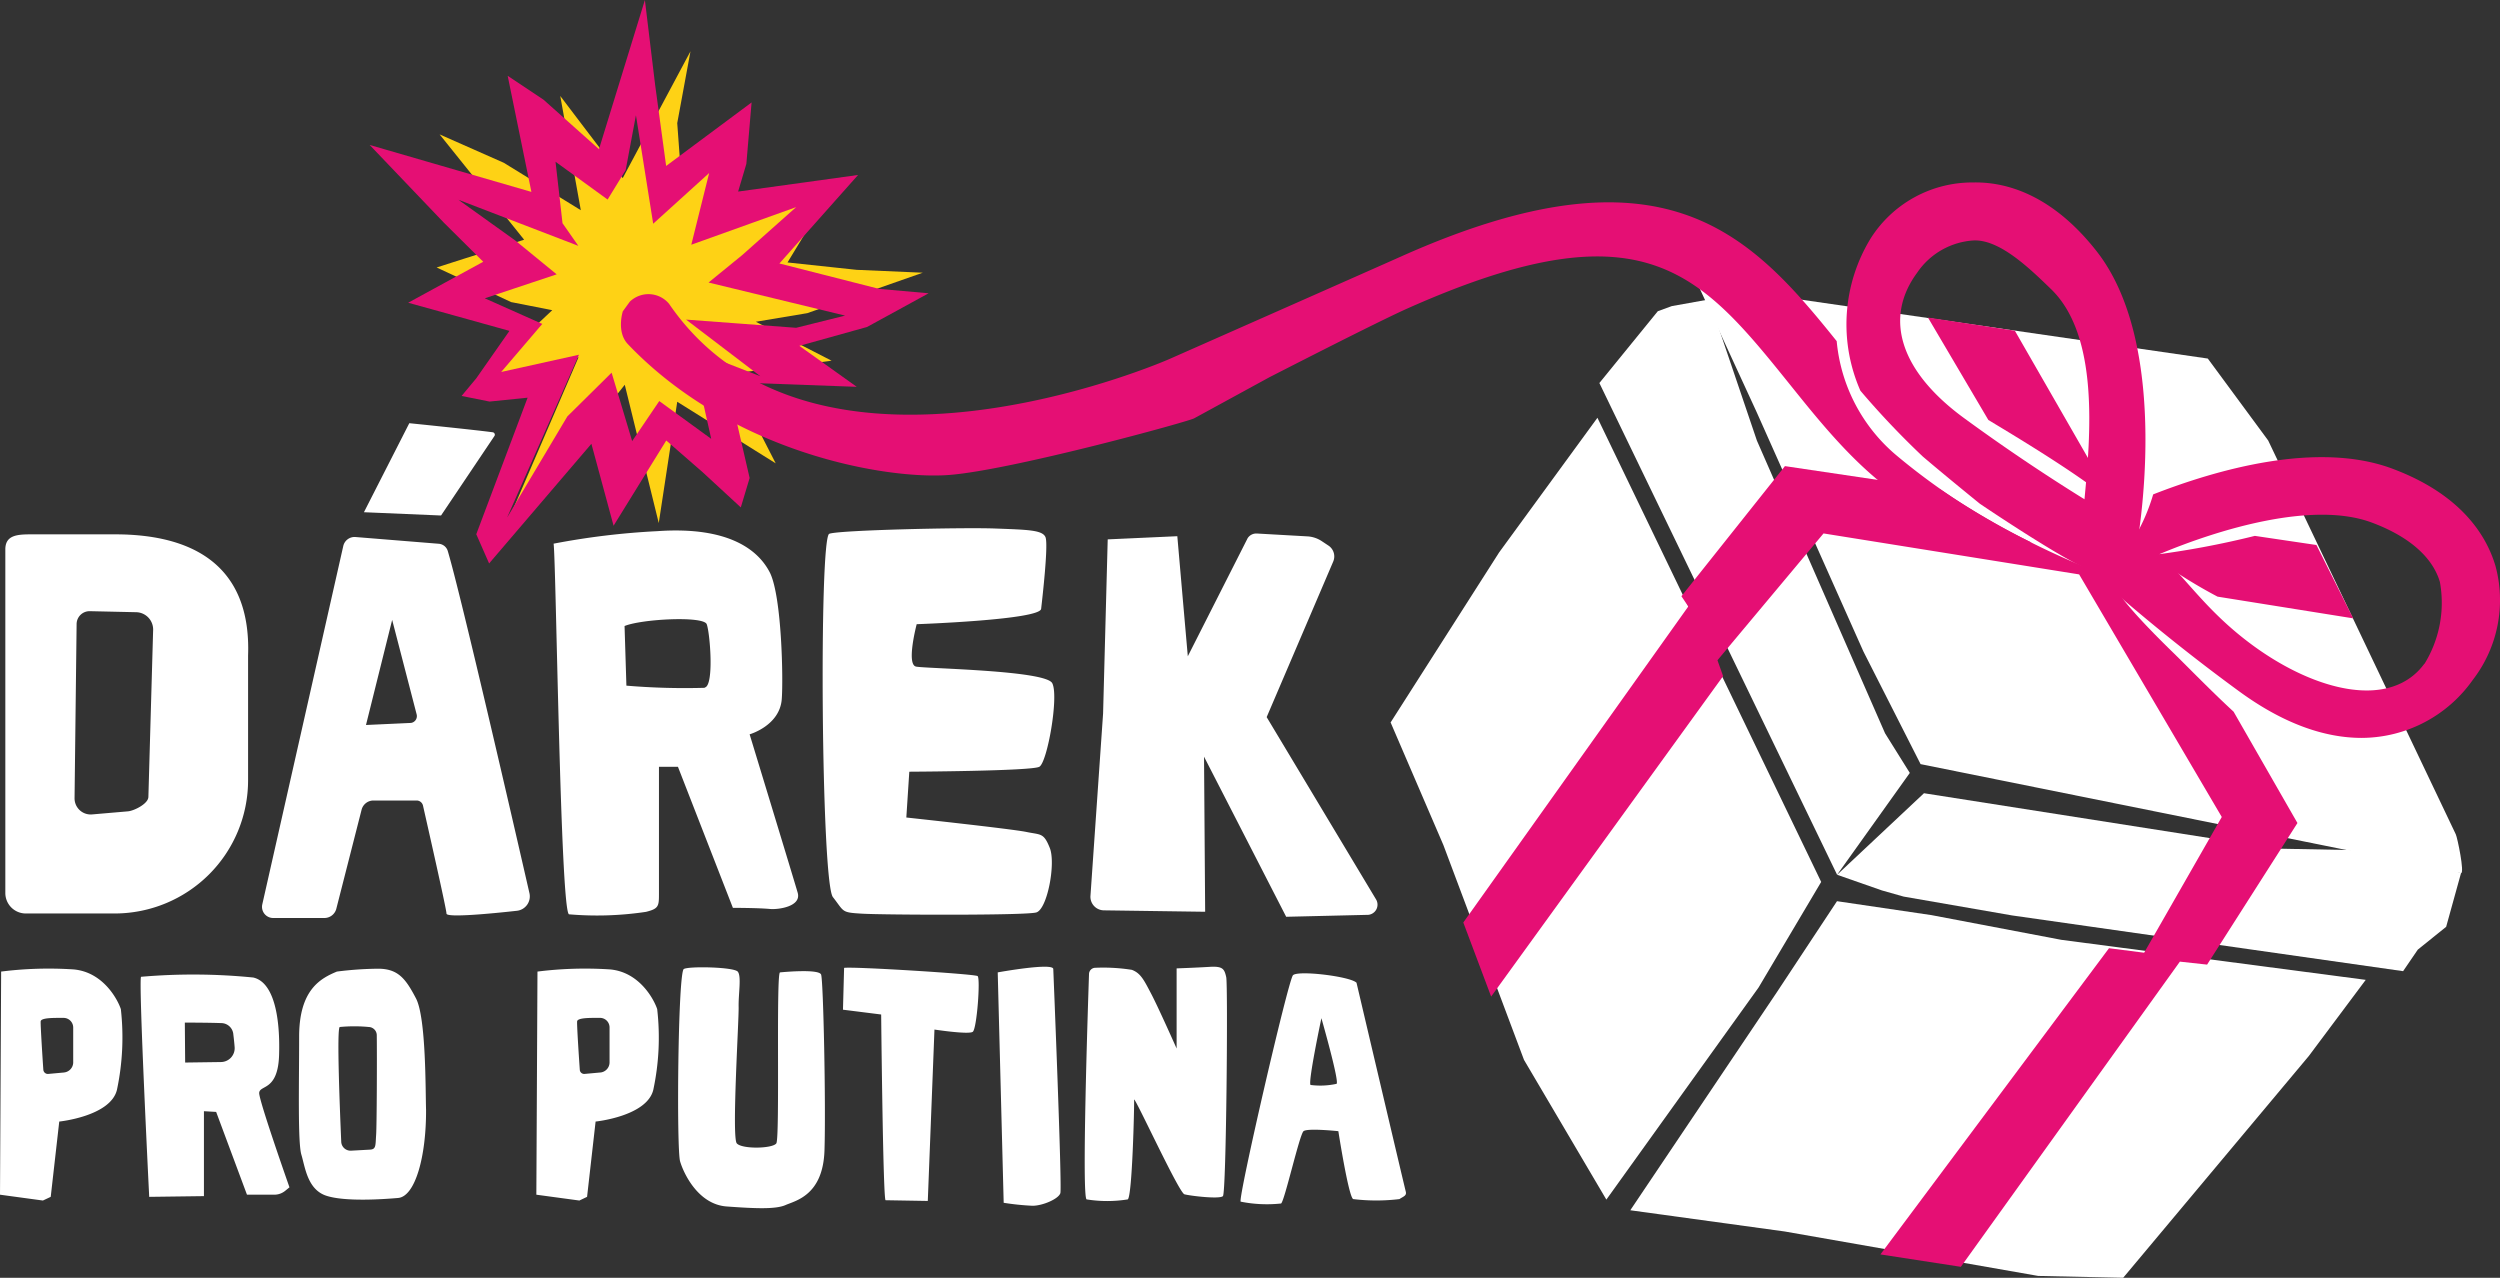 <svg width="180" height="92" viewBox="0 0 180 92" xmlns="http://www.w3.org/2000/svg">
    <rect x="0" y="0" width="180" height="92" fill="#333333" stroke="none"/>
    <g fill-rule="nonzero" fill="none">
        <path fill="#FFF" d="m120.368 22.04-1.006.368-4.207 5.17 17.116 35.405 5.235-7.332-1.782-2.854-9.227-21.073-3.446-10.164z"/>
        <path d="m122.253 20.498 4.236 9.197 7.675 17.209 4.118 8.113 38.913 7.848c.266 0-.26-2.552-.378-2.795L163.31 31.717l-4.348-5.901-36.708-5.318zM115.015 30.08l-7.076 9.691-7.815 12.244 3.8 8.829 5.804 15.467 5.93 10.061 5.826-8.12 5.131-7.148 4.51-7.605zM170.333 70.55l-21.922-2.883-9.345-1.778-6.802-1.003-4.333 6.557-10.55 15.696 11.112 1.527 18.255 3.201 6.121.133 13.361-15.961z" fill="#FFF"/>
        <path fill="#FFF" d="m138.526 57.112-6.255 5.871 3.231 1.129 1.56.442 7.808 1.357 28.154 4.013 1.057-1.55 2.042-1.644 1.072-3.872-5.11-1.6-8.148-.156z"/>
        <path d="M179.664 40.715c-.644-2.146-2.44-5.104-7.393-6.963-5.413-2.035-12.68.06-17.242 1.844a13.74 13.74 0 0 1-1.79 3.814l-2.366-.23-.592 1.712a138.182 138.182 0 0 0 10.892 8.851c3.297 2.42 6.27 3.386 8.873 3.386a9.827 9.827 0 0 0 7.999-4.182 9.404 9.404 0 0 0 1.62-8.232zm-5.116 7.081c-2.425 3.29-7.779 2.021-12.355-1.335-3.37-2.471-4.835-4.927-6.729-6.557 4.252-1.785 11.09-3.88 15.343-2.265 2.647.996 4.331 2.471 4.864 4.256a8.377 8.377 0 0 1-1.108 5.901h-.015zM138.814 22.865l4.348 7.376c2.647 1.586 5.538 3.371 7.652 4.928a5.6 5.6 0 0 0-.177-1.668l-5.568-9.691-6.255-.945z" fill="#E50F74"/>
        <path d="M154.933 39.97a35.47 35.47 0 0 0 4.731 2.988l9.767 1.563-2.647-5.281-4.435-.657a63.125 63.125 0 0 1-7.416 1.387zM156.447 46.97c-5.477-5.333-4.243-5.385-4.435-5.562l-1.627-.737-.082.229a58.397 58.397 0 0 1-10.624-5.68l-11.164-1.66-7.453 9.368.496.737-16.2 22.755 2.004 5.333 16.702-23.072-.406-1.143 7.637-9.131 18.403 2.95 10.27 17.466-5.59 9.773-2.529-.324-16.458 22.046 5.79.893 15.77-21.973 1.96.214 6.505-10.194-4.598-8.017c-1.612-1.483-3.186-3.113-4.37-4.271z" fill="#E50F74"/>
        <path d="m153.232 42.626-2.551-1.476c-2.018-.737-8.133-4.883-8.133-4.883s-2.477-2.006-4.11-3.4a59.985 59.985 0 0 1-4.489-4.735 11.858 11.858 0 0 1 .74-10.968 8.649 8.649 0 0 1 3.173-2.971 8.674 8.674 0 0 1 4.22-1.056c2.263-.045 5.612.796 8.873 4.949 5.48 6.985 2.958 21.043 2.817 21.64l-.54 2.9zM142.208 17.31h-.074a5.308 5.308 0 0 0-4.103 2.331c-2.425 3.297-1.198 7.11 3.379 10.46a137.36 137.36 0 0 0 8.673 5.848c.435-4.58 1.072-11.801-2.426-15.15-1.5-1.453-3.6-3.489-5.449-3.489z" fill="#E50F74"/>
        <path fill="#FED215" d="m49.714 3.695-.953 5.17.325 4.449 3.49-3.703-.155 5.687 7.718-2.073-3.438 5.672 4.976.531 4.762.207-8.318 2.913-3.704.62 5.456 2.803-7.32.951 3.298 6.44-7.09-4.434-1.331 8.734-2.447-9.958-9.102 11.425 5.774-13.41-7.718 2.074 5.826-5.459-2.958-.582-5.367-2.493 1.959-.627 4.34-1.372-6.085-7.583 4.62 2.043 5.546 3.415-1.479-8.224 1.864 2.456 2.632 3.46z"/>
        <path d="m34.291 38.465 3.697-9.832-2.743.28-2.01-.405 1.056-1.269 2.389-3.415L32.9 22.77l-3.512-.973 5.405-2.95-2.831-2.81-5.346-5.6 11.645 3.38-1.708-8.358 2.58 1.719 3.993 3.562L46.432 0l.739 6.122.791 5.827 6.152-4.573-.377 4.425-.592 1.992 8.636-1.195-5.664 6.373 7.187 1.83 3.556.316-4.436 2.427-4.872 1.357 4.133 2.95-9.302-.339 1.59 6.904-.636 2.117-2.75-2.537-2.617-2.28-3.793 6.137-1.597-5.9-7.364 8.615-.925-2.103zm7.394-12.922L36.509 37.27l4.34-7.288 3.187-3.15 1.479 4.928 1.952-2.884 3.741 2.722-1.442-6.447 4.983 1.94-5.353-4.08 7.926.59 3.527-.877-9.833-2.382 2.425-1.977 3.881-3.452-7.548 2.707 1.286-5.163-4.03 3.651-1.242-7.811-.739 3.946-1.301 2.124-3.749-2.721.503 4.425 1.139 1.63-8.636-3.319 4.118 2.95 2.958 2.42-5.176 1.726 4.14 1.844-2.957 3.459 5.597-1.24z" fill="#E50F74"/>
        <path d="M136.596 32.83a12.191 12.191 0 0 1-4.354-8.268c-6.27-7.811-12.518-14.523-31.386-6.085-2.61 1.165-16.665 7.376-16.665 7.376S58.609 37.116 48.169 21.87a1.929 1.929 0 0 0-2.159-.568 1.93 1.93 0 0 0-.665.42l-.503.694s-.473 1.475.355 2.352c7.482 7.856 18.632 9.788 23.171 9.427 4.54-.362 17.301-3.865 17.62-4.08l5.404-2.95c.23-.117 7.586-3.894 9.848-4.912 17.819-7.966 21.442-2.213 28.54 6.557 3.46 4.271 6.388 7.266 11.386 9.331.11.044 4.28.855 5.109.922a46.873 46.873 0 0 1-9.679-6.233z" fill="#E50F74"/>
        <path d="M8.303 38.473H2.218c-1.013 0-1.834.074-1.834 1.084v24.739a1.473 1.473 0 0 0 1.48 1.475H8.25a9.632 9.632 0 0 0 6.797-2.808 9.586 9.586 0 0 0 2.815-6.78v-8.977c.244-6.749-4.31-8.733-9.56-8.733zm2.38 18.904c0 .487-1.027 1.004-1.478 1.04l-2.58.222a1.162 1.162 0 0 1-1.257-1.173l.148-12.54a.935.935 0 0 1 .96-.921l3.335.074a1.25 1.25 0 0 1 1.213 1.335l-.34 11.963zM38.114 64.281c-1.05-4.588-4.939-21.5-5.878-24.62a.736.736 0 0 0-.643-.51l-6.004-.486a.837.837 0 0 0-.872.641l-5.834 25.816a.803.803 0 0 0 .784.974h3.697a.888.888 0 0 0 .843-.635l1.826-7.154a.885.885 0 0 1 .857-.671h3.106a.473.473 0 0 1 .458.36c.348 1.542 1.693 7.473 1.693 7.783 0 .31 3.246 0 5.043-.2a1.044 1.044 0 0 0 .924-1.298zm-8.54-12.23-3.223.148 1.885-7.567 1.76 6.793a.494.494 0 0 1-.422.627zM35.49 31.126c-1.236-.17-6.02-.656-6.02-.656l-3.267 6.41 5.552.236 3.83-5.702a.176.176 0 0 0 .034-.17.178.178 0 0 0-.13-.118zM90.512 38.414l3.638.206c.361.023.71.14 1.013.34l.488.324a.937.937 0 0 1 .34 1.15L91.2 51.632l7.874 13.122a.736.736 0 0 1-.554 1.114l-5.915.14L86.69 54.48l.081 11.167-7.32-.103a.98.98 0 0 1-.883-.646.97.97 0 0 1-.056-.38l.91-13.144.333-12.539 5.012-.228.385 4.425.37 4.22 4.31-8.505a.74.74 0 0 1 .68-.332zM59.703 38.436c-.74.34-.577 25.078.266 26.155.843 1.077.577 1.106 2.13 1.195 1.552.089 11.711.133 12.51-.089.798-.22 1.42-3.54.976-4.646-.444-1.107-.629-.93-1.686-1.151-1.058-.221-8.643-1.04-8.643-1.04l.214-3.297s8.784-.044 9.36-.354c.577-.31 1.42-5.09.932-6.019-.488-.93-9.08-1.047-9.804-1.195-.724-.147.044-3.053.044-3.053s8.873-.31 8.961-1.107c.09-.796.533-4.647.311-5.163-.222-.516-1.286-.531-3.638-.62-2.35-.088-11.356.118-11.933.384zM57.433 64.274c-.258-.9-3.46-11.403-3.46-11.403s2.174-.62 2.314-2.538c.111-1.475 0-7.294-.835-9.065-.799-1.615-2.913-3.393-8.133-3.024a53.699 53.699 0 0 0-7.46.9c.177 1.15.488 26.465 1.109 26.686 1.849.158 3.71.099 5.545-.177.887-.221.932-.398.932-1.239v-9.205h1.367l3.956 10.156s1.84 0 2.684.082c.577.051 2.27-.17 1.981-1.173zm-6.69-14.752a50.397 50.397 0 0 1-5.642-.155l-.133-4.293c1.234-.509 5.678-.737 5.915-.133.236.605.547 4.433-.14 4.559v.022zM8.702 72.66c-.214-.664-1.257-2.67-3.4-2.862a27.41 27.41 0 0 0-5.22.155L0 86.018l3.09.42.562-.265.614-5.421s3.697-.376 4.155-2.287a18.25 18.25 0 0 0 .281-5.805zM4.606 77.22l-1.131.103a.327.327 0 0 1-.355-.302c-.06-.863-.207-3.194-.192-3.475.015-.28.976-.258 1.663-.258a.696.696 0 0 1 .68.694v2.537a.737.737 0 0 1-.665.7zM18.661 78.716c0-.642 1.368-.089 1.435-2.803.081-2.906-.451-5.215-1.863-5.532a43.614 43.614 0 0 0-8.074-.052c-.207.045.584 15.844.584 15.844l3.94-.052v-6.114l.88.051 2.219 5.96h1.966c.296.001.581-.104.806-.295l.288-.236s-2.159-6.13-2.18-6.771zm-5.33-2.213-.023-2.876c.148 0 1.671 0 2.625.036a.88.88 0 0 1 .858.738c.037.31.081.679.103.996a.998.998 0 0 1-.99 1.07l-2.573.036zM29.959 71.9c-.74-1.416-1.28-2.153-2.743-2.153-.99.01-1.977.079-2.958.206-1.146.48-2.72 1.276-2.72 4.684 0 3.408-.104 7.627.162 8.505.266.877.429 2.5 1.79 2.95 1.36.45 4.162.25 5.175.162 1.235-.11 2.026-2.994 2.011-6.343-.044-1.365.007-6.602-.717-8.01zm-2.876 9.781c-.052.797 0 1.062-.43 1.092l-1.345.074a.677.677 0 0 1-.674-.378.669.669 0 0 1-.065-.264c-.089-2.065-.34-8.202-.104-8.261a11.054 11.054 0 0 1 2.093 0 .598.598 0 0 1 .57.612c.021 1.674 0 6.469-.045 7.125zM49.234 69.769c-.422.258-.532 12.952-.266 13.852.266.9 1.316 3.098 3.356 3.245 2.041.148 3.52.214 4.237-.103.717-.317 2.699-.693 2.802-3.939.104-3.245-.081-12.244-.244-12.657-.163-.413-2.662-.184-2.957-.155-.296.03 0 11.927-.267 12.31-.266.384-2.476.429-2.846 0-.37-.427.155-8.85.133-9.81-.022-.958.214-2.212-.06-2.551-.273-.34-3.54-.406-3.888-.192zM60.775 69.688l-.081 3.01 2.75.346s.133 13.372.318 13.372l3.039.052.48-12.34s2.463.376 2.758.162c.296-.213.562-3.857.348-4.012-.215-.155-9.02-.7-9.612-.59zM75.836 69.769s.643 15.718.51 16.138c-.133.42-1.28.908-2.004.908a18.53 18.53 0 0 1-2.077-.214l-.429-16.589s3.985-.723 4-.243zM78.867 69.68a.459.459 0 0 0-.458.45c-.089 2.626-.532 16.139-.17 16.227.98.157 1.978.157 2.957 0 .326-.184.48-6.8.459-7.176-.022-.377 3.223 6.697 3.623 6.808.399.11 2.528.368 2.772.132.244-.236.37-15.187.237-15.77-.133-.582-.237-.796-1.198-.737-.961.06-2.373.11-2.373.11v5.769s-1.331-2.995-1.834-3.946c-.503-.952-.74-1.476-1.39-1.719a13.21 13.21 0 0 0-2.625-.148zM101.218 85.804c-.081-.295-3.549-15.047-3.549-15.047-.45-.457-4.229-.914-4.576-.538-.348.376-3.978 16.116-3.764 16.3a9.584 9.584 0 0 0 2.906.133c.236-.103 1.33-4.97 1.62-5.207.287-.236 2.506 0 2.506 0s.739 4.758 1.072 4.89c1.105.133 2.222.133 3.327 0 .266-.184.532-.236.458-.53zm-4.99-7.767a5.49 5.49 0 0 1-1.864.081c-.214-.132.777-4.809.777-4.809s1.33 4.647 1.086 4.728zM47.319 72.66c-.214-.664-1.257-2.67-3.394-2.862a27.485 27.485 0 0 0-5.227.155l-.081 16.065 3.098.42.554-.265.614-5.421s3.697-.376 4.155-2.287c.407-1.907.502-3.867.28-5.805zm-4.096 4.559-1.131.103a.32.32 0 0 1-.317-.179.316.316 0 0 1-.03-.123c-.06-.863-.215-3.194-.193-3.475.022-.28.976-.258 1.663-.258a.688.688 0 0 1 .673.694v2.537a.736.736 0 0 1-.636.7h-.03z" fill="#FFF"/>
    </g>
</svg>
